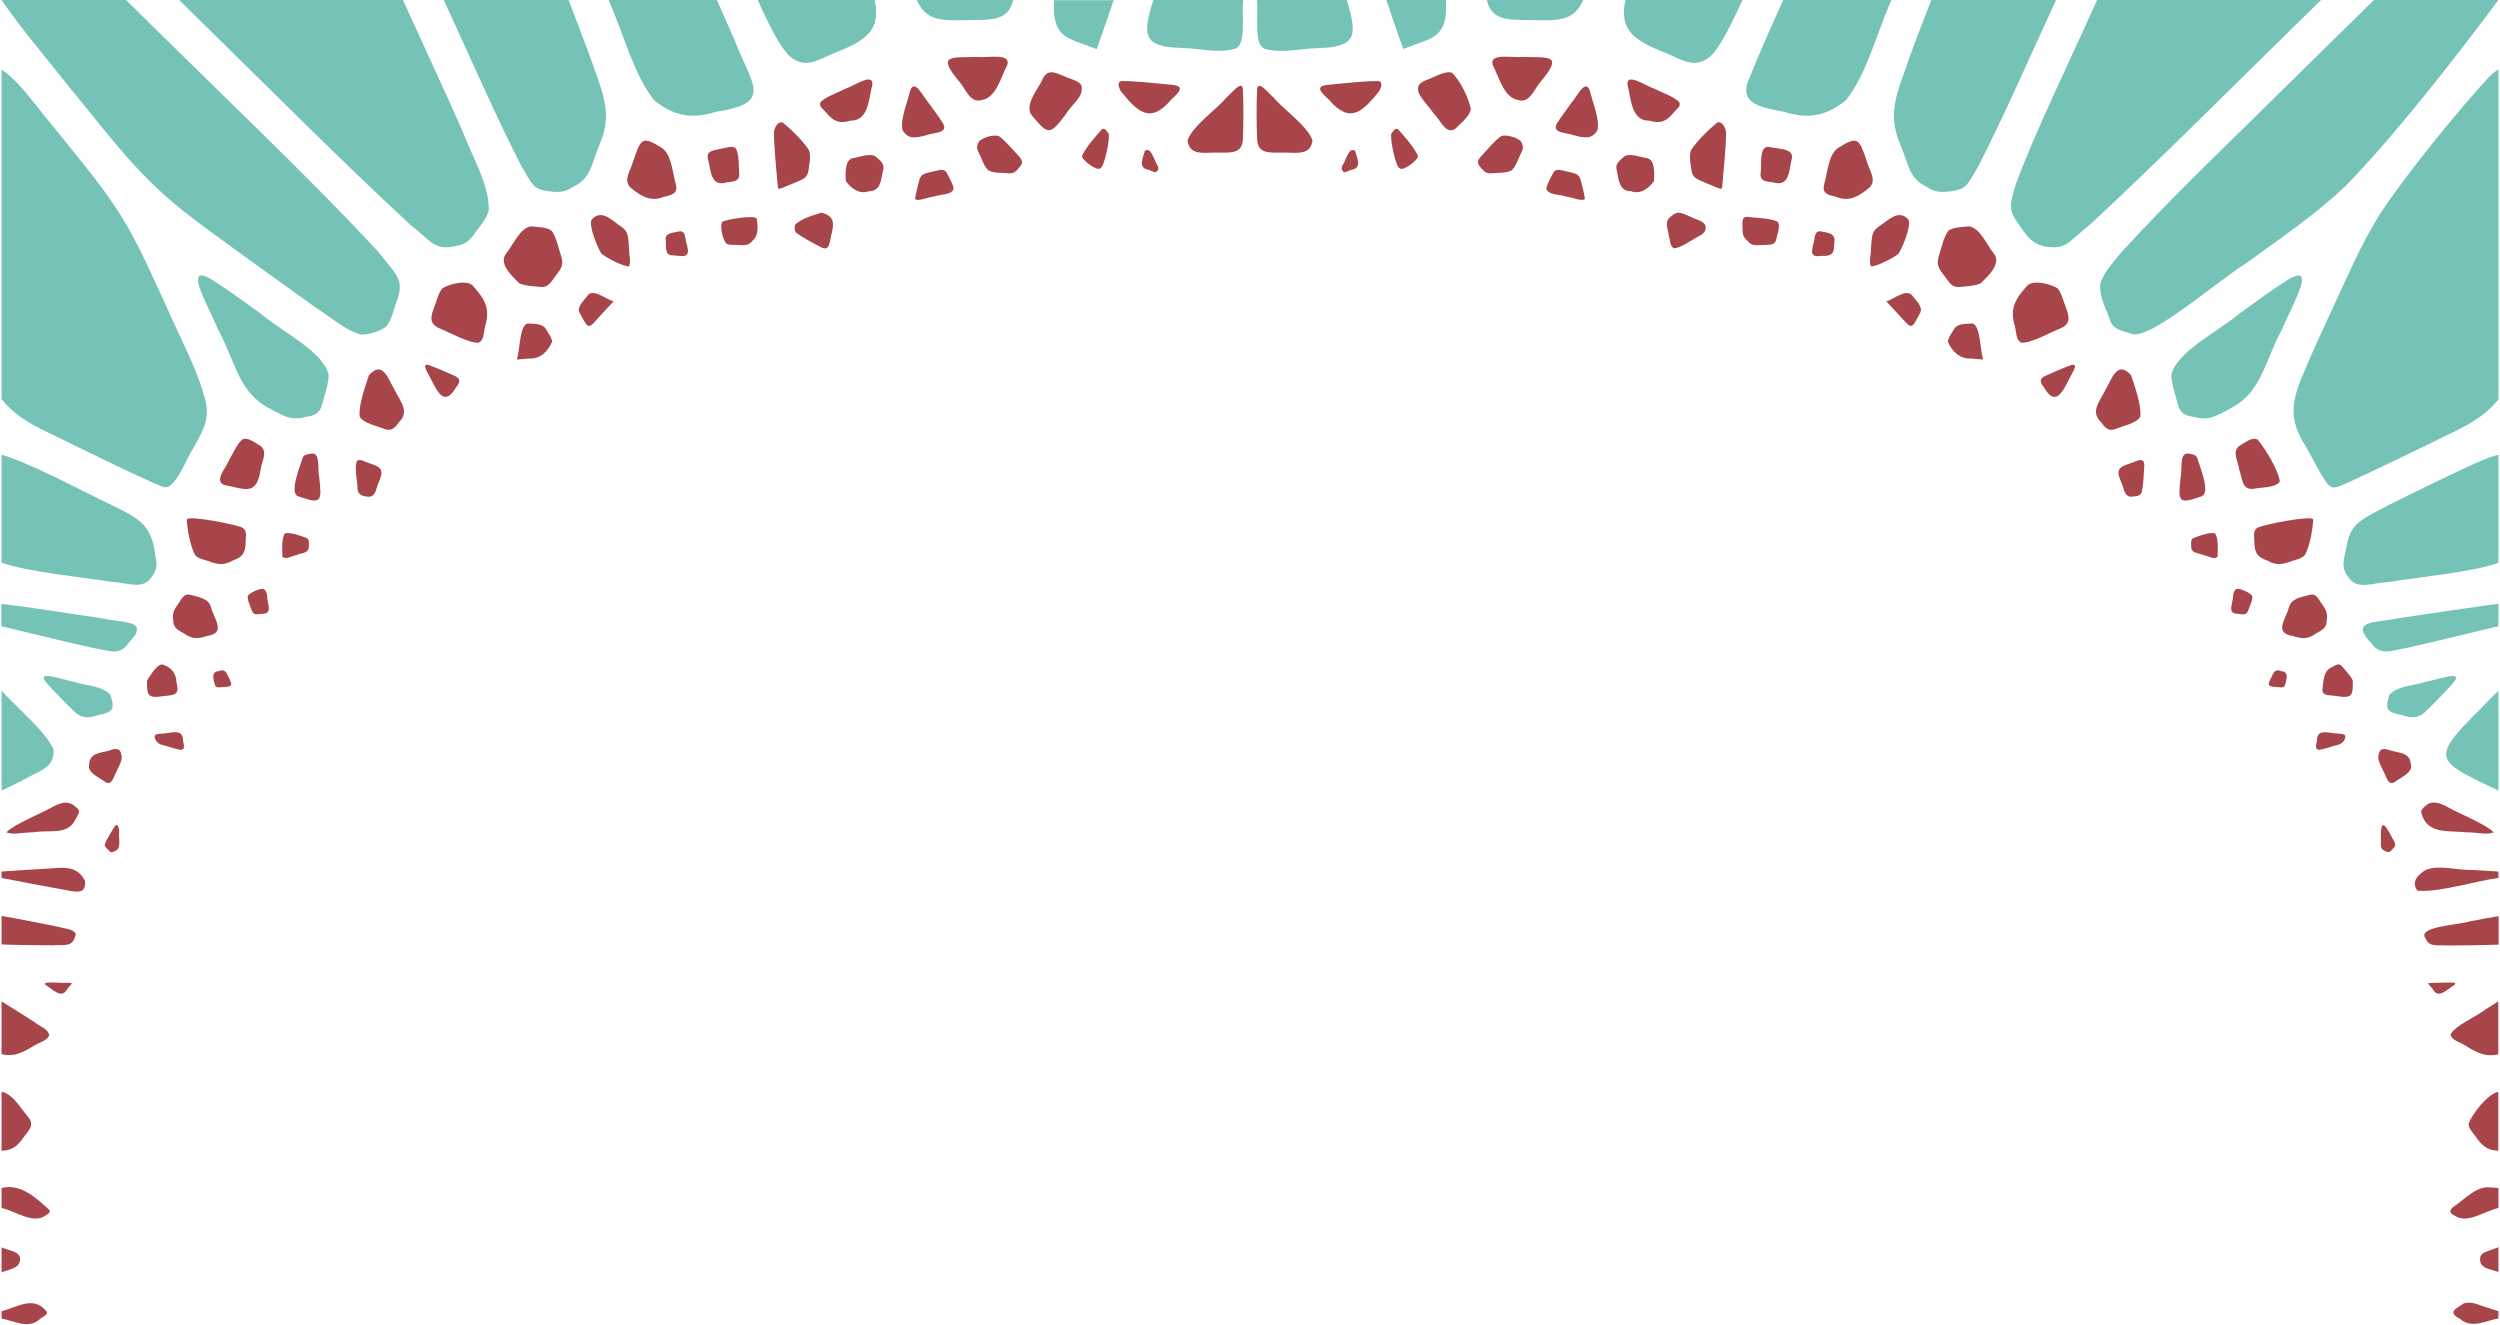 <?xml version="1.0" encoding="utf-8"?>
<!-- Generator: Adobe Illustrator 28.1.0, SVG Export Plug-In . SVG Version: 6.00 Build 0)  -->
<svg version="1.1" id="Layer_1" xmlns="http://www.w3.org/2000/svg" xmlns:xlink="http://www.w3.org/1999/xlink" x="0px" y="0px"
	 viewBox="0 0 1440 763" style="enable-background:new 0 0 1440 763;" xml:space="preserve">
<style type="text/css">
	.st0{fill:#75C3B7;}
	.st1{fill:#A8454A;}
</style>
<path class="st0" d="M30.9,431.7c-5.3-11.3-20.9-23.6-30-33.9v57.6c5.3-2.4,15.7-7.8,20-10.1C27.6,442.2,31.3,438.8,30.9,431.7z"/>
<path class="st0" d="M56.1,412c9-1.8,10.3-3.3,7.5-11.8c-5.2-5.4-12.7-4.8-21.4-7.6c-5.5-0.8-22-7.2-15.5,0.6
	c2.8,3.3,11.5,12.3,14.8,15.4C46.2,413.6,49.9,414,56.1,412L56.1,412z"/>
<path class="st0" d="M78.8,361.8c-0.9-4.1-12.3-3.8-19.1-5.5c-14.8-2.2-44.3-6.8-58.9-8.5v12.9c12.9,3.1,38.5,9.4,51.8,12.3
	c9.5,1.5,15.9,5.2,21.3-2.3C76.2,367.3,79.3,365.7,78.8,361.8z"/>
<path class="st0" d="M89.7,321.5c-2-17.7-7.4-21.9-24.6-30.2c-16.1-7.6-47.5-24.6-64.2-29.4v62.2c15.1,5.4,46.8,8.3,62.7,11
	c10.3,0.4,18.4,5,23.6-2.6h0C90,328.7,90.8,326.2,89.7,321.5z"/>
<path class="st0" d="M118.6,231.9c-4.1-17.2-11.9-31-21.3-52.2c-10.7-23.1-16.7-37.7-27.9-55.9c-11.8-18.5-22.8-31-39.3-51.6
	C17,56.5,11.8,47.8,0.9,40v190c11.1,13.1,22.3,16.6,41,26.1c19.1,9.2,32.3,15.7,46.5,22.1c4.8,1.8,5.9,3.2,9,2h0
	c6.9-5.6,8.5-13.6,14.4-22.7C116.9,247.8,120.5,242.6,118.6,231.9z"/>
<path class="st0" d="M175.8,240.2c5.4-0.7,8.4-1.9,9.8-7.5c1-3.8,3.9-12.6,3.7-16.8c-2.9-13.2-25.9-24.2-39.9-35.8
	c-10.5-7.6-18.4-13.3-24.1-16.9c-22.6-15.7-5,13.4,0.1,26.2c10.5,19.3,11.9,36.8,30.1,46C163,239.4,167.5,242.5,175.8,240.2z"/>
<path class="st0" d="M217.9,145.1C181.2,105.1,119.1,46.2,72.6,0H0.9c11.7,16.9,20.8,27.3,37.6,48.4c27.2,33.1,41.8,54.3,73.5,78.1
	c15.5,11.8,53.3,38.8,68.8,49.9c11.9,7.9,17.6,13.4,26.9,16.3c5,0.1,10.9-1.8,14.6-4.5c3.8-4.4,4-9.3,6.6-15.7
	C232.9,160.8,227.9,157.8,217.9,145.1z"/>
<path class="st0" d="M265.8,74.1c-7-15.9-22.4-49.4-33.7-74.1H103.2c44.5,43.6,96.2,95.5,133,129.3c11.5,9.1,13.5,14.1,23.3,13
	c6-1,9.5-1.7,13.1-6.7c2.5-3.8,8.4-9.9,9-15.1C281.1,105.2,274,94.7,265.8,74.1z"/>
<path class="st0" d="M339.8,32.4c-3.2-8.6-7.2-19.1-12.3-32.4h-71.9c16.6,35.8,31.2,69.8,45.2,96.5c5.4,8.9,6.1,12.3,13.9,13.4
	c6.8,1.2,10.8,1.1,16.4-2.9l0,0.1c9.5-4.8,9.7-13.3,14.1-23.5C353.4,64.7,347,53.7,339.8,32.4z"/>
<path class="st0" d="M423.1,23c-2.8-6.3-6.1-13.8-10.2-23h-62.3c9.1,21.1,14.4,42.8,26.2,57.8c11.2,8.9,21.2,11,35.3,6.7l-0.1,0
	C445.8,59.3,433.3,49.5,423.1,23z"/>
<path class="st0" d="M436.4,0c5,10.8,12.2,26.6,18.5,32.4c9.1,7.8,16.2,1.9,27.3-2.5l0,0c15.6-6.3,25.7-12.2,21.6-29.9H436.4z"/>
<path class="st0" d="M528.1,0c5.3,12.8,15.9,11.8,29.2,11.6c12.3-0.4,23.4,1.2,26.3-11.6H528.1z"/>
<path class="st0" d="M607.1,0c-1.1,22.6,7.6,21.5,24.6,28.3l0,0c2.8-7.5,5.9-17.2,9.8-28.2H607.1z"/>
<path class="st0" d="M664.3,0c-6.3,20.4-6,27.1,16.3,27.6c12.3,0.4,20.1,3.2,30.4,0.6l0,0c7.2-1.6,4.1-18.9,5-28.3H664.3z"/>
<path class="st1" d="M11.4,723.7c-2-3.3-6.3-3.4-10.5-5.2v14.3C6.2,730.9,12.7,730.4,11.4,723.7z"/>
<path class="st1" d="M16.4,643.6c-4.3-4.8-8.8-13.5-15.5-14.7v33.9c6.3-0.1,9.4-2.9,13-8.1C16.9,650.8,19.8,648,16.4,643.6z"/>
<path class="st1" d="M26.3,754.8c-7.1-8.4-16.5-1.9-25.4,0.5v4.2c7.6,1.4,15.5,6.2,21.9,0.4l0,0C24.7,758.3,28.6,757.1,26.3,754.8z"
	/>
<path class="st1" d="M28.5,697c-7.3-6.7-16.6-15.6-27.6-12.7v11.5c8.5,1.9,17.8,9.3,25.1,4.5h0C27.4,699.2,29.2,698.8,28.5,697z"/>
<path class="st1" d="M28.3,595.7c-1.4-3.4-4.6-4-8.5-7c-4.1-2.6-13.9-8.9-18.9-11.9v30.4c7.1,1.6,11.4-0.6,17.8-4.3h-0.1
	C22,600.5,28.4,599.3,28.3,595.7z"/>
<path class="st1" d="M38.6,569.9c2.6-3.6,4.9-3.9-0.9-3.8c-1.2,0.3-15-1.3-11.2,1.4C30,569.5,35.5,575.8,38.6,569.9z"/>
<path class="st1" d="M43.6,537.7c-2.1-2.9-5.5-2.5-10.6-4c-6.9-1.4-25.2-5-32.1-6.1V544c6.6,0.3,23,0.5,29.3,0.5
	c6-0.5,10.8,1.2,12.8-4.2l0,0C43.4,539.2,43.8,538.4,43.6,537.7z"/>
<path class="st1" d="M19.3,479.4c9.7-1.6,19.2,1.8,23.9-6.9c1.2-2.6,3.6-4.7,1.4-6.8c-4.6-4.8-8.7-4-14.9-0.6
	c-6.1,3.5-21.5,9.6-26,14.3C7.4,481.1,12.8,479.4,19.3,479.4L19.3,479.4z"/>
<path class="st1" d="M48.9,507.2c-3.9-7.1-9.5-7.9-18-7.1c-6.6,0.3-23.3,1.5-30,1.9v3.7c7.6,1.5,26.8,5.2,34.4,6.5
	C42.7,513.4,50,516.2,48.9,507.2z"/>
<path class="st1" d="M67,444.6c2-4.6,4.8-8.1,1.8-12.5c-2.3-1.7-5.1,0.3-8.3,0.8c-6.3,1.3-9.1,2.3-9.3,8.9c0.3,3.9,6.8,6.5,9.5,8.7
	C64.6,452.6,65.2,447.7,67,444.6L67,444.6z"/>
<path class="st1" d="M66.2,490.2c4.1-1.3,1.9-7.8,2.4-11c0.1-1.5-0.5-5-2.2-3.7c-1.8,2.8-4.9,7.7-6,10.8c-0.3,1.6,1.8,2.9,2.7,4
	C64.1,491.4,65,490.7,66.2,490.2L66.2,490.2z"/>
<path class="st1" d="M94.3,400.9c6.2-0.5,9.3-0.7,7.4-7.6c-0.2-5.5-2.8-8.6-7.6-10.4c-3.3-1.3-7.8,6.7-9.4,9.1
	C84.5,400.5,85.1,402.5,94.3,400.9z"/>
<path class="st1" d="M105.5,427.1c-0.1-6.3-3.7-5.6-9-4.9c-3,0.8-8.9-0.5-7.1,3.4c1.3,3.8,5.2,3.4,9,4.9
	C103.4,431.8,107.3,434,105.5,427.1L105.5,427.1z"/>
<path class="st1" d="M119.3,366.3c11.3-1.6,3.9-9.9,2.2-16.7c-1.5-5.2-7.6-5.7-11.9-7c-3.5-0.9-4.5,1.8-6.5,4.5
	c-2.4,3.5-4.1,5.7-3.3,9.9c-0.2,4.5,2.5,5.8,6.2,7.9C110.7,368.2,114,368.1,119.3,366.3L119.3,366.3z"/>
<path class="st1" d="M129,395.7c4.8-0.1,5.1-1.2,2.8-5.3c-1.3-3-2.3-5.4-5.8-3.8c-4.7,0.3-2.9,4.7-2.3,7.7
	C124.4,396.8,126.7,395.7,129,395.7z"/>
<path class="st1" d="M134.4,322.7c5.9-1.9,7.1-5.1,7.1-11.1c0.1-3.3,0.8-5.6-1.6-7.5c-2.3-1.7-31.4-7.5-32.3-4.9
	c0.2,5.7,2,15.2,4.7,20.4c1.9,2.2,4.2,2.4,7.4,3.5C125.5,325.3,129.1,325.8,134.4,322.7L134.4,322.7z"/>
<path class="st1" d="M150.1,270.5c0.8-5.3,4.1-9.9,0.2-13.5c-2.7-1.4-7.6-5.7-10.8-3.8c-3.2,2.9-4.6,6.8-7.5,11.7
	c-2,5.1-9,12-2.7,14.5C140.9,281.5,147.8,286.1,150.1,270.5z"/>
<path class="st1" d="M150.6,353.6c5.2,0,4.5-2.9,3.7-7.1c-0.8-2.9,0-5.6-2.3-7.1c-1.7-1.1-8.5,2.2-9.3,3.9c-0.4,2.3,1.7,6.3,2.4,8.5
	C146.1,354.4,148,353.9,150.6,353.6L150.6,353.6z"/>
<path class="st1" d="M171,319.6c2.8-1.1,5.9-0.9,6.8-3.6c0-1.7,0.6-4.7-0.8-5.9c-3.1-1.3-9.5-3.7-12.9-2.9c-2,3.1-1.6,10.1-1.4,13.6
	c2.5,1.7,5.1-0.6,8.3-1.1V319.6z"/>
<path class="st1" d="M183.9,275.1c-1.2-5.1,1.1-15.5-5.4-13.7c-1.9,0.4-3.1,0.4-4.1,2.1c-1.1,3.9-8.3,20.9-2.5,22.4
	C185.2,290.6,185.4,289.1,183.9,275.1z"/>
<path class="st1" d="M218,278.2c3.2-7.4,2.3-9-5.3-11.4c-2.9-0.9-5-2.6-7.1-1.4c-1.6,3.4,0.2,11.5,0.3,15.3
	c-0.1,4.8,3.6,5.4,7.3,5.4C216.6,285.2,216.5,281.5,218,278.2L218,278.2z"/>
<path class="st1" d="M229.9,243.1c6.1-6.2,0.9-11.4-2.5-18.3c-4-7-7-17.4-14.9-8.7c-2,6.2-6.1,17.2-5.3,23.9
	c2.1,3.9,10.4,5.4,14.2,7.1C225.7,248.6,227.4,246.4,229.9,243.1L229.9,243.1z"/>
<path class="st1" d="M262.5,223.4c2.7-3.3,3.1-5.5-1.3-7.2c-2.7-1.3-10.5-4.6-13.3-5.6c-6.2-2.4-1.2,4.4,0.3,7.7
	C252,226.1,256.2,234.2,262.5,223.4L262.5,223.4z"/>
<path class="st1" d="M279.4,188.1c3.1-10.3-0.1-15.7-6.6-23c-3-4.5-14.4-1.5-18,1c-2.2,2.7-2.8,5.6-4.3,9.7c-2.2,6-4,10.6,2.8,13.4
	c5.6,2.2,16.5,8.5,22.4,8.2C278.9,195.8,278.4,192.2,279.4,188.1L279.4,188.1z"/>
<path class="st1" d="M304.6,206.5c6.5,0.5,11.1-4.2,13.4-9.6c0-2.3-2.6-5.6-3.7-7.6c-2-3.1-7.1-2.7-10.3-3c-4.8,0.8-4.5,15.4-6,19.4
	c-0.1,0.8-0.2,1-0.2,1.4C300,206.9,301.8,206.7,304.6,206.5z"/>
<path class="st1" d="M319.9,159.1c2.9-3.8,4.9-6.2,3.5-11c-1.4-4.1-3-11.8-5.6-15.1c-2.6-2.3-8.4-2.2-11.7-2.6
	c-6.6,0.5-10.6,11-14.5,15.5c-4.7,6.1,3.4,13.1,7.4,17.2c3.1,1.7,9,1.8,12.5,2.2C315.9,165.6,317.3,162.5,319.9,159.1z"/>
<path class="st1" d="M346.7,180.8c2.7-2.9,4.6-4.9,6.7-7.2c-3.8-0.9-11.3-7.4-14.7-3.7c-1.8,2.7-6.6,6.5-4.9,10.1
	C339.5,190.9,338.7,189.5,346.7,180.8L346.7,180.8z"/>
<path class="st1" d="M362.4,153.3c1.2-3.1-0.2-6.3-0.1-10.5c-0.5-5,0.1-8.8-3.9-11.9c-5.5-3.3-11.5-10.9-17.5-4.6
	c-2.2,3.2,3.3,16.2,5.3,19.5C347.8,147.9,360.2,154.2,362.4,153.3L362.4,153.3z"/>
<path class="st1" d="M382.3,113.4c4.7-1.1,8.3-1.8,7-7.2c-1.9-6.2-2.3-16.9-7.9-20.9c-11.6-7.3-12.2-5.5-16.6,7.3
	c-1.6,5.9-5.8,10.7-1.9,15.2C368.5,112.5,374.6,116.7,382.3,113.4z"/>
<path class="st1" d="M395.4,140.1c-0.9-3-0.3-6.9-3.8-6.9c-2.6,0.8-8.4,0.6-8.2,4.4c0.5,2.9-0.9,9.1,3.3,9.4
	C393.5,147.4,398.3,149.6,395.4,140.1z"/>
<path class="st1" d="M418.8,105c4-0.5,7.4-0.5,7-5.2c-0.4-3.8,0.1-11.6-2.2-14.6c-2.3-1.4-4.7-0.1-8,0.4c-4.1,1.1-8.8,0.8-7.9,5.8
	C409.7,98,408.9,108,418.8,105z"/>
<path class="st1" d="M433.5,138.6c3.6-2.9,3-8.6,2.4-12.6c-0.7-2.4-18.3,0.4-19.9,1.8c-1.6,2.8,0.4,9.7,2.1,12.3
	c1.7,1.2,3.6,0.9,6.1,1C428.2,141.2,431.1,141.9,433.5,138.6L433.5,138.6z"/>
<path class="st1" d="M457.2,105.5c4-1.9,7.5-2.3,8.4-6.7c0.4-3.5,1.8-9.1,0.3-12.4c-3.2-5.1-10.4-12.1-15-15.8
	c-2.8-1.1-5,3.1-5.1,5.7c0,8.1,1.4,21.9,2.1,29.9c0.3,1.5-0.1,2.2,0.9,2.6C451.6,108,453.8,106.8,457.2,105.5z"/>
<path class="st1" d="M478.7,135.9c1.8-7,2.3-11.4-5.5-13.4c-4.4,1.3-12.3,3.6-15.3,7.1c-0.2,1.6-0.5,3.5,1,4.7
	c3.2,2.4,10.3,6.2,14,8.1C477.7,144.9,477.8,139.9,478.7,135.9L478.7,135.9z"/>
<path class="st1" d="M489.9,69.5c10.7,0.2,10.5-13.3,12.6-20.8c0.5-7.1-10.5,0.8-15.5,2.4c-5.9,2.9-10.6,4.3-14.2,7.5
	c-1.6,2.6,1.2,3.9,3.1,6.3C480.2,70,483.6,71.4,489.9,69.5L489.9,69.5z"/>
<path class="st1" d="M500.6,110.1c6.9,0.1,6.9-7.1,8.1-12.2c1.1-3.6-2.2-5.8-4.4-7.8c-3.4-2.1-9.4,0.5-13.1,1
	c-4.8,0.9-4.2,9.5-4,13.2C490.2,108.6,495.2,112.2,500.6,110.1L500.6,110.1z"/>
<path class="st1" d="M533.8,77.8c4.1-1.5,12.6-1,9.4-6.7c-2.3-3.7-4.8-6.9-8.2-11.7c-3.4-3.7-8.1-14.5-10.8-7.1
	c-1.3,6.1-5.9,16.7-4.3,22.7C523.1,80.6,527.9,79.4,533.8,77.8z"/>
<path class="st1" d="M538,113.2c4.2-1.5,9.7-0.7,11.3-4.3c-0.2-2.7-2.7-6.8-3.9-9.3c-1.9-3.1-4.8-1.3-8.1-0.8
	c-3.6,1-6.6,0.9-7.7,4.6c-0.8,3.1-2.2,8.2-2.5,11.2C528.4,116.3,534.8,113.5,538,113.2L538,113.2z"/>
<path class="st1" d="M566,57.5c8-1.6,10.7-13.7,14.2-20c2.2-7.3-11.4-4-17.5-4.7c-14.2,0.5-23.2-1.7-11,13.2
	C556.7,51.4,558.6,60,566,57.5L566,57.5z"/>
<path class="st1" d="M586.9,96.7c2.5-2.5,2.3-4.2-0.2-6.9c-3-3.1-7.9-9.2-11.4-11.4c-3.2-1.1-8.8,0.8-11.2,2.8
	c-1.4,2.2-1.8,4.1-0.4,6.6c1.5,2.8,3.1,8.3,5.6,10.3c2.7,1.7,8.3,1.4,11.5,1.7C583.8,100.1,585.1,98.9,586.9,96.7L586.9,96.7z"/>
<path class="st1" d="M614.1,65.5c3.9-6.3,10.5-9.7,8.7-16.6c-2.3-2.8-5.8-3.1-9.8-5c-5.1-2-9.1-4.4-12.2,1.1
	c-2.3,5.8-10.9,14.9-6.7,21.2C603.7,77.7,604.6,78.4,614.1,65.5z"/>
<path class="st1" d="M633.7,96.9c2.4-0.1,6-18.3,4.8-20.1c-0.9-1-2.2-3.6-3.8-2.3c-3.4,3.7-9.5,10.6-11.4,15.3
	C622.5,91.7,632.2,99,633.7,96.9L633.7,96.9z"/>
<path class="st1" d="M666.7,98.4c1.5-2-0.8-3.9-1.6-6.4c-1.3-2.5-2.6-7.1-5.7-5.1c-0.9,4-4.2,9.8,2.1,10.9
	C663.5,98.3,665.4,100.2,666.7,98.4L666.7,98.4z"/>
<path class="st1" d="M674.5,57.5c4.4-4.2,8.9-8,0-8.7c-7.1-0.7-21.2-2.2-27.9-2.1c-3.6-0.1-2.1,3.9-1.1,5.7
	C654.9,64,662.2,71.9,674.5,57.5L674.5,57.5z"/>
<path class="st1" d="M701.5,87.9c7.6,0,14.3,0.8,14.4-8.3c0.4-7.2,0.4-21.2,0-28.1c-0.4-5.9-6.8,2.5-9.5,4.7
	c-5.8,7-19.6,16.3-22.4,24.7C685.2,90,693.6,87.7,701.5,87.9z"/>
<path class="st0" d="M1429.6,407.5c-31,30.5-26.3,30.6,9.5,47.9v-57.6C1436.5,400.3,1433.4,403.5,1429.6,407.5z"/>
<path class="st0" d="M1383.8,412c-9-1.8-10.3-3.3-7.5-11.8c5.2-5.4,12.7-4.8,21.4-7.6c5.5-0.8,22-7.2,15.5,0.6
	c-2.8,3.3-11.5,12.3-14.8,15.4C1393.8,413.6,1390.1,414,1383.8,412L1383.8,412z"/>
<path class="st0" d="M1432,348.7c-11.2,1.5-40.6,5.9-51.8,7.6c-12.6,2.6-27,0.9-14.2,14.4v0c5.4,7.5,11.8,3.8,21.3,2.3
	c13.3-3,38.8-9.2,51.8-12.3v-12.9C1437.1,348,1434.8,348.3,1432,348.7z"/>
<path class="st0" d="M1430.6,264.8c-12.2,5-43.8,20.6-55.7,26.6c-12.5,6.9-21.1,9.3-23.1,22.6c-1.4,7.5-4,12.6,1,18.6h0
	c5.2,7.6,13.3,3,23.6,2.6c16-2.7,47.6-5.6,62.7-11v-62.2C1436.7,262.5,1433.9,263.4,1430.6,264.8z"/>
<path class="st0" d="M1433.6,44.4c-18.7,20.3-48.1,56.5-63.1,79.4c-11.2,18.3-17.1,32.8-27.9,55.9c-6.5,14.1-11.4,24.7-14.8,33
	c-8.1,18.3-10,28.6,0.6,44.9c5.1,8.8,7.7,15.2,12.6,21.6c3.7,2.9,5.2,1.3,10.7-0.9c14.2-6.5,27.4-12.9,46.5-22.1
	c18.7-9.5,29.9-13,40.9-26.1V40C1437.5,40.9,1435.6,42.4,1433.6,44.4z"/>
<path class="st0" d="M1264.2,240.2c-5.4-0.7-8.4-1.9-9.8-7.5c-1-3.8-3.9-12.6-3.7-16.8c2.9-13.2,25.9-24.2,39.9-35.8
	c10.5-7.6,18.4-13.3,24.1-16.9c22.6-15.7,5,13.4-0.1,26.2c-10.5,19.3-11.9,36.8-30.1,46C1277,239.4,1272.4,242.5,1264.2,240.2z"/>
<path class="st0" d="M1328.6,38.1c-44,43.6-75.8,73.4-106.5,107c-7.3,8.4-10.7,13.5-12,17.3c-2,7.6,3.7,16.2,5.4,22.5
	c2,5.1,6.5,5.4,11.5,7.1l0.1,0c9.4,5.7,49.6-29.8,66.3-40.1c24-17.5,39.3-27.6,57.6-44.7C1379,78.5,1415,32.5,1439.1,0h-71.7
	C1356.1,11.1,1343.2,23.7,1328.6,38.1z"/>
<path class="st0" d="M1207.9,0c-17,38-35.5,75.6-46.7,105.9c-3.6,11.5-4.5,15.1,1.4,23c5.2,7.7,8.5,12.7,18,13.4
	c9.8,1.1,11.8-3.9,23.3-13c36.7-33.8,88.5-85.8,133-129.3H1207.9z"/>
<path class="st0" d="M1112.4,0c-5.1,13.2-9.2,23.8-12.3,32.4c-7.2,21.3-13.5,32.3-5.4,51.2c4.4,10.1,4.6,18.6,14.1,23.5l0-0.1
	c5.6,4,9.6,4.1,16.4,2.9c7.8-1.1,8.5-4.5,13.9-13.4c13.9-26.7,28.6-60.6,45.2-96.5H1112.4z"/>
<path class="st0" d="M1027.1,0c-6.7,15.1-14.8,32.9-19.1,44.3c-8.1,16.1,7.9,17.7,20,20.2l-0.1,0c14.1,4.3,24.1,2.2,35.3-6.7
	c11.9-15,17.1-36.6,26.2-57.8H1027.1z"/>
<path class="st0" d="M936.3,0c-4.1,17.7,6,23.6,21.6,29.9l0,0c11.1,4.4,18.2,10.3,27.3,2.5c6.3-5.8,13.4-21.6,18.5-32.4H936.3z"/>
<path class="st0" d="M856.4,0c2.9,12.8,14.1,11.2,26.3,11.6c13.3,0.2,23.9,1.2,29.2-11.6H856.4z"/>
<path class="st0" d="M798.5,0c3.8,11,7,20.7,9.8,28.2l0,0c17-6.8,25.7-5.7,24.6-28.3H798.5z"/>
<path class="st0" d="M775.7,0H724c1,9.3-2.2,26.6,5,28.3l0,0c10.3,2.5,18.1-0.2,30.4-0.6C781.6,27.1,782,20.4,775.7,0z"/>
<path class="st1" d="M1433.1,720.6c-4.4,1.2-5.3,3.5-4.1,7.4c2.1,3.1,6.1,3.1,10.1,4.7v-14.3
	C1436.5,719.4,1434.6,720.1,1433.1,720.6z"/>
<path class="st1" d="M1438.2,629.1c-5.9,1.8-14,12.4-16.3,18c0,3,2,4.7,4.1,7.6c3.6,5.2,6.7,8,13,8.1V629
	C1438.8,629,1438.5,629.1,1438.2,629.1z"/>
<path class="st1" d="M1433.7,753.5c-5.7-1.5-9.6-4.3-14.6-2.7c-4.8,3.3-9.7,4.9-1.9,9l0,0c6.4,5.7,14.4,1,21.9-0.4v-4.2
	C1437.6,754.8,1435.8,754.2,1433.7,753.5z"/>
<path class="st1" d="M1433.6,683.9c-7.4-0.5-14,6.9-19.7,10.7c-3.3,2.3-3.4,4,0.1,5.7h0c7.3,4.8,16.6-2.6,25.1-4.5v-11.5
	C1436.8,684.1,1435.1,683.9,1433.6,683.9z"/>
<path class="st1" d="M1431.4,581.6c-7.2,5.3-16.3,8.5-19.8,14.1c0,3.6,6.3,4.8,9.7,7.3l-0.1,0c6.4,3.7,10.7,5.9,17.8,4.3v-30.5
	C1437,578.1,1434.4,579.7,1431.4,581.6z"/>
<path class="st1" d="M1401.4,569.9c-1.1-1.5-2.2-2.3-2.8-3.6c2.7-0.3,5.2-0.1,8.8-0.3c2.1,0.2,9.1-0.8,6.1,1.5
	C1410,569.5,1404.4,575.8,1401.4,569.9z"/>
<path class="st1" d="M1423.1,530.6c-6.7,2.2-30.8,3-26.1,9.8h0.1c2,5.4,6.8,3.8,12.8,4.2c6.3,0,22.7-0.2,29.3-0.5v-16.4
	C1435.2,528.3,1430,529.3,1423.1,530.6z"/>
<path class="st1" d="M1420.7,479.4c-11.9-1-23.6,1-26.2-12.2c4.1-6.5,9-5.9,15.8-2.1c6.1,3.5,21.6,9.6,26,14.3
	C1432.6,481.1,1427.1,479.4,1420.7,479.4L1420.7,479.4z"/>
<path class="st1" d="M1424.4,501.1c-10.8,0.3-23.8-4.4-30.2,2.2c-3.4,2.7-4.4,6.2-1.8,9.7c11.9,1.3,34.1-5.7,46.7-7.3V502
	C1435.4,501.8,1430.7,501.5,1424.4,501.1z"/>
<path class="st1" d="M1373,444.6c-2-4.6-4.8-8.2-1.8-12.5c2.3-1.7,5.1,0.3,8.3,0.8c6.3,1.3,9.1,2.3,9.3,8.9
	c-0.3,3.9-6.8,6.5-9.5,8.7C1375.4,452.6,1374.8,447.7,1373,444.6L1373,444.6z"/>
<path class="st1" d="M1373.8,490.2c-3.3-1.1-2.2-4.2-2.4-7.4c-0.4-14.5,4-4.7,7.4,1.4c1.2,2,1.2,3.2-0.6,4.8
	C1376.8,490.7,1375.8,491.4,1373.8,490.2L1373.8,490.2z"/>
<path class="st1" d="M1345.6,400.9c-3.5-0.7-7.9,0.3-7.9-3.7c0.7-4.7,0.4-11.1,5.7-13c2.2-1.3,3.9-2.5,5.8-0.2c1.7,2.1,5,5.5,6,8
	C1355.4,400.6,1354.9,402.5,1345.6,400.9z"/>
<path class="st1" d="M1334.5,427.1c0.1-6.3,3.7-5.6,9-4.9c3,0.8,8.9-0.5,7.1,3.4c-1.3,3.8-5.2,3.4-9,4.9
	C1336.6,431.8,1332.6,434,1334.5,427.1L1334.5,427.1z"/>
<path class="st1" d="M1320.7,366.3c-11.3-1.5-3.9-9.9-2.2-16.7c1.5-5.2,7.6-5.7,11.9-7c3.5-0.9,4.5,1.8,6.5,4.5
	c2.4,3.5,4.1,5.7,3.3,9.9c0.2,4.5-2.5,5.8-6.2,7.9C1329.3,368.2,1326,368.1,1320.7,366.3L1320.7,366.3z"/>
<path class="st1" d="M1311,395.7c-4.8-0.2-5.1-1.2-2.8-5.3c1.3-3,2.3-5.4,5.8-3.8c4.7,0.3,2.9,4.7,2.3,7.7
	C1315.6,396.8,1313.2,395.7,1311,395.7z"/>
<path class="st1" d="M1305.6,322.7c-5.9-1.9-7.1-5.1-7.1-11.1c-0.1-3.3-0.8-5.6,1.6-7.5c2.3-1.7,31.4-7.5,32.3-4.9
	c-0.2,5.7-2,15.2-4.7,20.4c-1.9,2.2-4.2,2.4-7.4,3.5C1314.5,325.3,1310.9,325.8,1305.6,322.7L1305.6,322.7z"/>
<path class="st1" d="M1289.8,270.5c-0.8-5.3-4.1-9.9-0.2-13.5c2.7-1.4,7.6-5.7,10.8-3.8c4.5,5.4,11.7,17.1,12.8,24.1
	c-2.1,3.8-11.7,3.4-15.5,4.3C1291.3,282.1,1291.7,275.9,1289.8,270.5z"/>
<path class="st1" d="M1289.4,353.6c-5.2,0-4.5-2.9-3.6-7.1c0.8-2.9,0-5.6,2.2-7.1c1.7-1.1,8.5,2.2,9.3,3.9c0.4,2.3-1.7,6.3-2.4,8.5
	C1293.9,354.5,1291.9,353.9,1289.4,353.6L1289.4,353.6z"/>
<path class="st1" d="M1269,319.6c-2.9-1.1-5.9-0.9-6.8-3.6c0-1.7-0.6-4.7,0.8-5.9c3.1-1.3,9.5-3.7,12.9-2.9c2,3.1,1.6,10.1,1.4,13.6
	c-2.4,1.7-5.1-0.6-8.3-1.1V319.6z"/>
<path class="st1" d="M1256,275.1c1.2-5.1-1.1-15.5,5.4-13.7c1.9,0.4,3.1,0.4,4.1,2.1c1.1,4,8.3,20.8,2.5,22.4
	C1254.8,290.6,1254.5,289.2,1256,275.1z"/>
<path class="st1" d="M1222,278.2c-3.2-7.4-2.3-9,5.3-11.4c3.6-1.2,8-4,7.8,1.5c-0.3,4.1-0.4,12-1.7,15.7c-1,2.2-4.6,1.9-6.6,2.1
	C1223.4,285.2,1223.5,281.5,1222,278.2L1222,278.2z"/>
<path class="st1" d="M1210.1,243.1c-6.1-6.2-0.9-11.3,2.5-18.3c4-7,7-17.4,14.9-8.7c2,6.2,6.1,17.2,5.3,23.9
	c-2.1,3.9-10.4,5.4-14.2,7.1C1214.3,248.6,1212.6,246.4,1210.1,243.1L1210.1,243.1z"/>
<path class="st1" d="M1177.5,223.4c-2.7-3.3-3.1-5.5,1.3-7.2c2.7-1.3,10.5-4.6,13.3-5.6c6.3-2.4,1.3,4.4-0.3,7.7
	C1188,226.1,1183.8,234.2,1177.5,223.4L1177.5,223.4z"/>
<path class="st1" d="M1160.6,188.1c-3.1-10.3,0.1-15.7,6.6-23c3.2-4.5,14.2-1.5,18,1c2.2,2.7,2.7,5.6,4.3,9.7c2.2,6,4,10.6-2.8,13.4
	c-5.7,2.2-16.5,8.5-22.4,8.2C1161.1,195.8,1161.6,192.2,1160.6,188.1L1160.6,188.1z"/>
<path class="st1" d="M1135.4,206.5c-6.5,0.5-11.1-4.2-13.4-9.6c0-2.3,2.6-5.6,3.7-7.6c2-3.1,7.1-2.7,10.3-3c4.8,0.8,4.5,15.4,6,19.4
	c0.1,0.8,0.2,1,0.2,1.4C1140,206.9,1138.2,206.7,1135.4,206.5z"/>
<path class="st1" d="M1120.1,159.1c-2.9-3.8-4.9-6.2-3.5-11c1.3-4.1,3-11.8,5.6-15.1c2.6-2.3,8.4-2.2,11.7-2.6
	c6.6,0.5,10.6,11,14.5,15.5c4.7,6.2-3.4,13.1-7.4,17.2c-3.1,1.7-9,1.8-12.5,2.2C1124.1,165.6,1122.7,162.5,1120.1,159.1z"/>
<path class="st1" d="M1093.2,180.8c-2.7-3-4.6-4.9-6.7-7.2c3.8-0.9,11.2-7.4,14.7-3.7c1.8,2.7,6.6,6.5,4.9,10.1
	C1100.5,190.9,1101.3,189.4,1093.2,180.8L1093.2,180.8z"/>
<path class="st1" d="M1077.6,153.3c-1.2-3.1,0.2-6.3,0.1-10.5c0.6-5-0.1-8.8,3.9-11.9c5.5-3.3,11.5-10.9,17.5-4.6
	c2.2,3.2-3.3,16.2-5.3,19.5C1092.2,147.9,1079.8,154.2,1077.6,153.3L1077.6,153.3z"/>
<path class="st1" d="M1057.7,113.4c-4.7-1.1-8.3-1.8-7-7.2c1.9-6.2,2.3-16.9,7.9-20.9c11.6-7.3,12.2-5.5,16.6,7.3
	c1.6,5.9,5.8,10.7,1.9,15.2C1071.5,112.5,1065.4,116.7,1057.7,113.4z"/>
<path class="st1" d="M1044.6,140.1c0.9-3,0.3-6.9,3.8-6.9c5.2,1,9.5,1,8,7.9c0.2,5.3-1.8,6.4-6.9,6.3
	C1042.8,148.3,1043.2,145.8,1044.6,140.1z"/>
<path class="st1" d="M1021.1,105c-4-0.5-7.4-0.5-7-5.2c0.9-3.9-1.4-15.9,4.9-15.2c3.9,1.3,14.4,0.4,13.1,6.7
	C1030.3,98,1031.1,108,1021.1,105z"/>
<path class="st1" d="M1006.4,138.6c-2.5-2.2-2.8-4.2-2.7-7.6c0-2.7-0.8-6.3,2.9-6.1c4.6,0.7,13.2,0.6,17.4,2.9
	c1.8,2.3-0.5,7.6-0.9,10.2c-0.9,3.5-3.9,2.9-7.3,3.1C1011.8,141.2,1008.9,141.9,1006.4,138.6L1006.4,138.6z"/>
<path class="st1" d="M982.8,105.5c-4-1.9-7.5-2.3-8.4-6.7c-0.4-3.5-1.8-9.1-0.3-12.4c3.2-5.1,10.4-12.1,15-15.8
	c2.8-1.1,5,3.1,5.1,5.7c0,8.1-1.4,21.9-2.1,29.9c-0.3,1.5,0.1,2.2-0.9,2.6C988.4,108,986.2,106.8,982.8,105.5z"/>
<path class="st1" d="M961.3,135.9c-0.7-4.8-3-8.7,1.6-11.5c3.7-3.7,6.9-1,11.4,0.7c3.2,1.7,6.3,1.8,7.9,4.5c0.9,3.3-0.7,5-3.9,6.6
	c-3.6,1.7-10.3,6.9-14.2,6.8C961.9,141.7,962.1,138.9,961.3,135.9L961.3,135.9z"/>
<path class="st1" d="M950,69.5c-10.7,0.2-10.5-13.3-12.6-20.8c-0.5-7.1,10.5,0.8,15.5,2.4c5.9,2.9,10.6,4.3,14.2,7.5
	c1.6,2.6-1.2,3.9-3.1,6.3C959.8,70,956.4,71.4,950,69.5L950,69.5z"/>
<path class="st1" d="M939.3,110.1c-6.9,0.1-6.9-7.1-8.1-12.2c-1.1-3.6,2.2-5.8,4.4-7.8c3.4-2.1,9.4,0.5,13.1,1
	c4.8,0.9,4.2,9.5,4,13.2C949.7,108.6,944.8,112.2,939.3,110.1L939.3,110.1z"/>
<path class="st1" d="M906.2,77.8c-4.1-1.5-12.6-1-9.4-6.7c2.3-3.7,4.8-6.9,8.2-11.7c3.4-3.7,8.1-14.5,10.8-7.1
	c1.3,6.1,5.9,16.7,4.3,22.7C916.9,80.6,912.1,79.4,906.2,77.8z"/>
<path class="st1" d="M902,113.2c-4.2-1.5-9.7-0.7-11.3-4.3c0.2-2.7,2.7-6.8,3.9-9.3c1.9-3.1,4.8-1.3,8.1-0.8c3.6,1,6.6,0.9,7.7,4.6
	c0.8,3.1,2.2,8.2,2.5,11.2C911.5,116.3,905.2,113.5,902,113.2L902,113.2z"/>
<path class="st1" d="M874,57.5c-8-1.6-10.7-13.7-14.2-20c-2.2-7.3,11.4-4,17.5-4.7c14.2,0.5,23.2-1.7,11,13.2
	C883.3,51.4,881.4,60,874,57.5L874,57.5z"/>
<path class="st1" d="M853.1,96.7c-2.5-2.5-2.3-4.2,0.2-6.9c3-3.1,7.9-9.2,11.4-11.4c3.2-1.1,8.8,0.8,11.2,2.8
	c1.4,2.2,1.8,4.1,0.4,6.6c-1.5,2.8-3.1,8.3-5.6,10.3c-2.7,1.7-8.3,1.4-11.5,1.7C856.2,100.1,854.9,98.9,853.1,96.7L853.1,96.7z"/>
<path class="st1" d="M825.9,65.5c-4.2-6.4-15.4-15.1-4.6-19.3c3.9-1.2,10.9-5.7,15-4.3c4.7,4.3,9.7,14.6,10.9,20.8
	c-0.4,4.2-6.3,8.8-9.1,11.6C832.5,77.5,830.1,69.6,825.9,65.5z"/>
<path class="st1" d="M806.3,96.9c-2.4-0.1-6-18.3-4.8-20.1c0.9-1,2.2-3.6,3.8-2.3c3.4,3.7,9.5,10.6,11.4,15.3
	C817.5,91.7,807.8,99.1,806.3,96.9L806.3,96.9z"/>
<path class="st1" d="M773.3,98.4c-1.5-2,0.8-3.9,1.6-6.4c1.3-2.5,2.6-7.1,5.7-5.1c0.9,4,4.2,9.8-2.1,10.9
	C776.4,98.3,774.6,100.2,773.3,98.4L773.3,98.4z"/>
<path class="st1" d="M765.5,57.5c-4.4-4.2-8.9-8,0-8.7c7.1-0.7,21.2-2.2,27.9-2.1c3.6-0.1,2.1,3.9,1.1,5.7
	C785.1,64,777.8,71.9,765.5,57.5L765.5,57.5z"/>
<path class="st1" d="M738.5,87.9c-7.6,0-14.3,0.8-14.4-8.3c-0.4-7.2-0.4-21.2,0-28.1c0.4-5.9,6.8,2.5,9.5,4.7
	c5.8,7,19.6,16.3,22.4,24.7C754.8,90,746.4,87.7,738.5,87.9z"/>
</svg>
